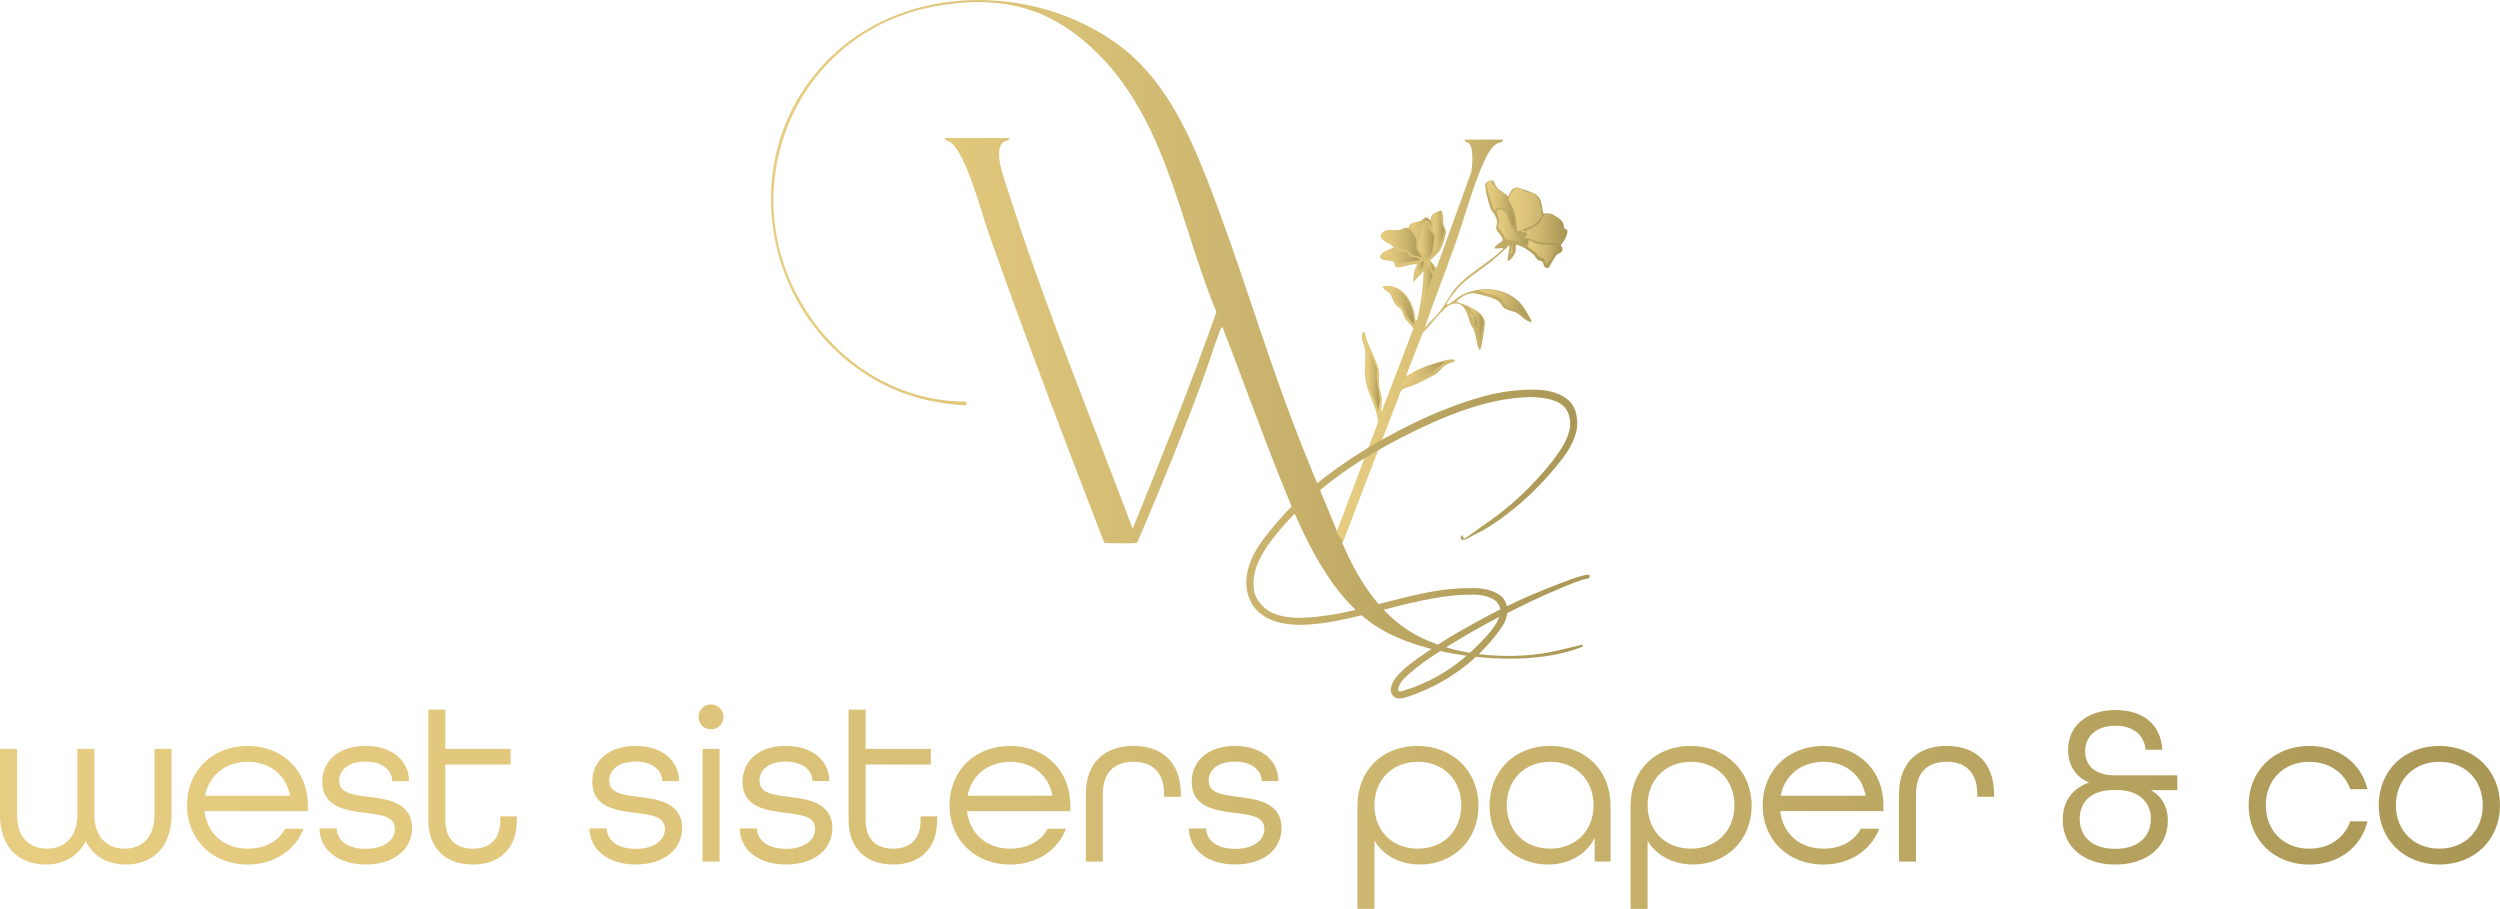 <svg viewBox="0 0 948.58 344.87" version="1.1" xmlns:xlink="http://www.w3.org/1999/xlink" xmlns="http://www.w3.org/2000/svg" id="Layer_1">
  
  <defs>
    <style>
      .st0 {
        fill: url(#linear-gradient2);
      }

      .st1 {
        fill: url(#linear-gradient1);
      }

      .st2 {
        fill: url(#linear-gradient9);
      }

      .st3 {
        fill: url(#linear-gradient3);
      }

      .st4 {
        fill: url(#linear-gradient6);
      }

      .st5 {
        fill: url(#linear-gradient8);
      }

      .st6 {
        fill: url(#linear-gradient7);
      }

      .st7 {
        fill: url(#linear-gradient5);
      }

      .st8 {
        fill: url(#linear-gradient4);
      }

      .st9 {
        fill: url(#linear-gradient18);
      }

      .st10 {
        fill: url(#linear-gradient13);
      }

      .st11 {
        fill: url(#linear-gradient12);
      }

      .st12 {
        fill: url(#linear-gradient15);
      }

      .st13 {
        fill: url(#linear-gradient16);
      }

      .st14 {
        fill: url(#linear-gradient11);
      }

      .st15 {
        fill: url(#linear-gradient10);
      }

      .st16 {
        fill: url(#linear-gradient17);
      }

      .st17 {
        fill: url(#linear-gradient14);
      }

      .st18 {
        fill: url(#linear-gradient19);
      }

      .st19 {
        fill: url(#linear-gradient20);
      }

      .st20 {
        fill: url(#linear-gradient);
      }

      .st21 {
        fill: url(#linear-gradient21);
        stroke: url(#linear-gradient22);
        stroke-miterlimit: 10;
        stroke-width: .75px;
      }
    </style>
    <linearGradient gradientUnits="userSpaceOnUse" y2="129.51" x2="594.68" y1="129.51" x1="507.14" id="linear-gradient">
      <stop stop-color="#e7cd81" offset="0"></stop>
      <stop stop-color="#e0c77c" offset=".23"></stop>
      <stop stop-color="#cdb66f" offset=".56"></stop>
      <stop stop-color="#ae9b59" offset=".94"></stop>
      <stop stop-color="#a99756" offset="1"></stop>
    </linearGradient>
    <linearGradient xlink:href="#linear-gradient" y2="77.06" x2="574.79" y1="77.06" x1="564.18" id="linear-gradient1"></linearGradient>
    <linearGradient xlink:href="#linear-gradient" y2="81.84" x2="593.9" y1="81.84" x1="572.37" id="linear-gradient2"></linearGradient>
    <linearGradient xlink:href="#linear-gradient" y2="85.96" x2="579.39" y1="85.96" x1="567.98" id="linear-gradient3"></linearGradient>
    <linearGradient xlink:href="#linear-gradient" y2="87.53" x2="547.95" y1="87.53" x1="543.59" id="linear-gradient4"></linearGradient>
    <linearGradient xlink:href="#linear-gradient" y2="86.47" x2="543.11" y1="86.47" x1="535.19" id="linear-gradient5"></linearGradient>
    <linearGradient xlink:href="#linear-gradient" y2="91.23" x2="544.06" y1="91.23" x1="538.08" id="linear-gradient6"></linearGradient>
    <linearGradient xlink:href="#linear-gradient" y2="92.27" x2="539.46" y1="92.27" x1="524.28" id="linear-gradient7"></linearGradient>
    <linearGradient xlink:href="#linear-gradient" y2="95.83" x2="592.14" y1="95.83" x1="579.47" id="linear-gradient8"></linearGradient>
    <linearGradient xlink:href="#linear-gradient" y2="94.23" x2="574.48" y1="94.23" x1="573.03" id="linear-gradient9"></linearGradient>
    <linearGradient xlink:href="#linear-gradient" y2="96.91" x2="538.75" y1="96.91" x1="524.59" id="linear-gradient10"></linearGradient>
    <linearGradient xlink:href="#linear-gradient" y2="101.84" x2="540.17" y1="101.84" x1="536.99" id="linear-gradient11"></linearGradient>
    <linearGradient xlink:href="#linear-gradient" y2="101.13" x2="544.08" y1="101.13" x1="541.23" id="linear-gradient12"></linearGradient>
    <linearGradient xlink:href="#linear-gradient" y2="108.02" x2="543.63" y1="108.02" x1="539.42" id="linear-gradient13"></linearGradient>
    <linearGradient xlink:href="#linear-gradient" y2="115.8" x2="536.63" y1="115.8" x1="525.68" id="linear-gradient14"></linearGradient>
    <linearGradient xlink:href="#linear-gradient" y2="115.06" x2="579.56" y1="115.06" x1="561.37" id="linear-gradient15"></linearGradient>
    <linearGradient xlink:href="#linear-gradient" y2="123.19" x2="562.74" y1="123.19" x1="557.48" id="linear-gradient16"></linearGradient>
    <linearGradient xlink:href="#linear-gradient" y2="121.45" x2="560.36" y1="121.45" x1="557.84" id="linear-gradient17"></linearGradient>
    <linearGradient xlink:href="#linear-gradient" y2="143" x2="523.58" y1="143" x1="518.18" id="linear-gradient18"></linearGradient>
    <linearGradient xlink:href="#linear-gradient" y2="141.76" x2="548.29" y1="141.76" x1="532.05" id="linear-gradient19"></linearGradient>
    <linearGradient xlink:href="#linear-gradient" y2="132.5" x2="603.18" y1="132.5" x1="292.53" id="linear-gradient20"></linearGradient>
    <linearGradient xlink:href="#linear-gradient" y2="306.08" x2="948.2" y1="306.08" x1=".38" id="linear-gradient21"></linearGradient>
    <linearGradient xlink:href="#linear-gradient" y2="306.08" x2="948.58" y1="306.08" x1="0" id="linear-gradient22"></linearGradient>
  </defs>
  <g>
    <path d="M531.38,148.61c1.06-1.62,3.83-1.85,5.5-2.63,2.09-.98,5.28-2.58,7.3-3.66,1.62-.87,2.75-2.66,4.14-3.63,1.24-.87,2.63-1.02,3.86-1.79-.51-.73-1.14-.55-1.89-.49-3.06.25-9.23,2.47-12.12,3.79-1.65.75-3.06,1.82-4.71,2.53l6.36-16.43c3.1-2.59,7.58-9.99,11.3-10.97,4.87-1.29,5.72,4.54,6.89,7.62.29.76.91,1.36,1.25,2.28.81,2.19.94,4.65,1.72,6.76.14.37.18,1.04.74.49.48-.47,1.75-8.97,1.69-10.34-.67-4.18-7.37-6.5-10.87-7.68,1.46-1.42,3.76-2.98,5.83-3.18,1.75-.17,7.56,1.56,9.25,2.41,1.99,1,2.09,2.43,3.2,3.25,1,.74,3.07,1.01,4.3,1.61,2.12,1.05,3.63,3.44,6.04,3.67.32-.32-2.71-5.19-3.17-5.84-5.37-7.47-16.52-8.44-24.15-3.99-1.17.68-3.26,2.7-4.31,3.11-.43.17-.69-.09-.52-.52.35-.88,3.11-4.4,3.89-5.3,3.63-4.16,8.61-7,12.88-10.44,2.46-1.98,4.73-4.24,7.08-6.35l-.88,6c.82.7,2.93-2.65,3.1-3.43.16-.73-.28-2.84.6-2.56,2.48.78,4.23,2.02,6.21,3.69.62.52.89,1.48,1.56,1.97.56.4,1.65.51,1.87.78.4.48.21,2.2,1.73,2.34.96.09,1.14-1.29,1.52-1.8.7-.95,1.51-2.58,1.97-3.07.82-.89,2.6-.74,2.29-2.64-.08-.47-.63-.92-.62-1.09,0-.39,3-3.21,2.41-5.98-1.62-.14-.99-1.31-1.61-2.67-.49-1.06-3.36-2.96-4.48-3.29-1.25-.36-1.9.04-2.95-.22-.87-3.12-.3-6.11-3.7-7.61-1.76-.78-4.25-1.53-6.13-2.17-2.34.07-2.48,1.8-3.59,3.41-1.18-1.46-3.06-2.07-4.25-3.52-.53-.65-1.16-2.35-1.28-2.43-.74-.46-2.78.34-3.06,1.25-.36,1.19,1.31,7.53,1.87,8.94.71,1.8,2.57,3.31,2.62,5.51.02.91-.56,1.67-.25,2.71.24.82,2.27,2.68,2.36,4.03.07.79-3.12,1.76-3.13,3.28l3.53-.17c-5.24,5.46-12.63,8.95-17.67,14.48-2.62,2.86-4.02,6-6.2,8.99-1.8,2.46-4.18,4.44-6.15,6.74,3.61-10.36,7.62-20.58,11.31-30.91,3.64-10.18,6.92-22.59,11.24-32.22.99-2.2,2.63-5.28,4.67-6.64.89-.59,2.6-.52,2.46-1.61h-14.49c-.11,1.1,1.2.8,1.94,1.78,1.42,1.87,1.04,8.4.5,10.73l-13.04,35.9c-.84.2-.57-.16-.78-.46-.6-.86-1.11-1.38-1.69-2.18,1.06-1.02,3.13-2.75,3.83-3.94.63-1.07,2.31-5.88,2.16-6.99-.12-.85-.77-1.89-.95-2.94-.16-.91.01-4.75-1-5.03-1.59.66-4.25,1.25-3.69,3.53-.87.2-1.11-1.08-1.88-1.01-.68.06-1.43,1.12-2.11,1.44-1.31.61-3.46.38-4.3,1.72-.2.32-.15.98-.2,1.03-.11.11-.81-.29-1.17-.24-.91.11-1.66.79-2.55.93-2.14.33-4.37-.69-6.17.89-2.89,2.52,2.83,4.1,4.25,5.67-1.37.81-5.06,1.66-5.25,3.59-.17,1.73,4.12,1.28,5.02,1.85.54.34.4,1.38.75,1.8,1.1,1.33,6.53-1.4,8.31-.71-1.12,2.05-1.59,4.38-1.41,6.71l3.88-4.24c-.11,3.08-.31,6.27-.75,9.32-.35,2.41-1.04,6.65-1.71,8.89-.15.51.2.62-.72.52-.13-5.88-4.14-13.19-10.78-13.1-3.84.05.4,2.07,1.05,2.87.86,1.06,1.29,3.08,2.15,4.21.63.83,1.52,1.09,2.09,1.8.77.97.96,2.54,1.66,3.64.56.88,3.07,3,3.06,3.87l-12.12,31.69c-.16-1.95.36-3.85.18-5.82-.13-1.44-.86-2.89-1.02-4.28-.21-1.91.2-4.01-.12-5.88-.47-2.75-3.27-8.3-4.43-11.12-.25-.6-.99-5.2-1.88-2.77-.69,1.89.88,4.31,1.09,6.38.3,3.03-.23,6.48-.01,9.55.47,6.5,4.45,11.21,4.95,17.61l-15.7,41.53c-.06,1.68,1.57,2.8,2.26,4.33l21.98-57.42Z" class="st20"></path>
    <path d="M574.79,85.59c-.16-1.76-.43-3.91-.95-5.58-.36-1.15-2.02-4.88-2.63-5.85-.77-1.22-2.81-2.05-4.02-3.4-.55-.62-2.11-3.95-2.93-1.17-.56,1.9,2.17,8.16,2.77,10.34.68-.09.21-.87,1.22-1.07,4.11-.8,4.37,3.36,5.68,6.01.25.5-.08.89.86.71Z" class="st1"></path>
    <path d="M585.83,81.44c-.53.51-1.05,2.48-2.03,3.44-.77.76-4.7,3.02-5.64,2.83-.27-.05-.74-.6-.19-.89,2.4-.06,7.06-3.13,7.08-5.64,0-1-1-5.04-1.46-5.98-1.12-2.29-2.69-1.84-4.56-2.5-1.48-.53-1.79-1.69-4.06-1.24-.7.14-2.71,3.18-2.59,3.98.13.87,1.87,3.57,2.31,5.13.74,2.56.63,4.65.98,7.15l1.42-.37c.31.88,1.46.8,2.28,1.1l.03,1.03-1.41.7c2.34-.06,4.18,1.45,6.22,1.73,1.41.19,4.2.42,5.62.42.71,0,1.61,0,2.19-.48s1.92-3.52,1.9-4.33c-.02-.72-.74-.52-1.02-1.11-.33-.69-.2-1.84-.62-2.57-.68-1.17-5.13-3.67-6.43-2.4Z" class="st0"></path>
    <path d="M579.38,92.3c.07-1.27-1.4-1.29-2.13-1.93-1.45-1.26-2.94-2.95-3.83-4.65-1.38-2.65-1.3-6.84-5.34-6.14-.4,1.34.63,2.67.7,3.75.06.95-.53,1.72-.28,2.69s2.24,2.9,2.39,4.35c1.1,1.13,2.72.64,4,.95,1.42.33,2.72,1.45,4.5.98Z" class="st3"></path>
    <path d="M544.41,95.13c1.64-.69,3.74-6.53,3.52-7.92-.11-.68-.78-1.57-.96-2.59-.25-1.43-.2-3.19-.45-4.68-.81.68-2.63.93-2.83,1.94-.15.75-.14,4.9.01,5.65.17.85,1.03,1,1.09,2.12.08,1.45-.82,3.77-.38,5.48Z" class="st8"></path>
    <path d="M542.99,85.94c.47-1.3-.59-3.18-1.95-3.18-.63,0-1.07.89-1.68,1.14-1.12.46-4.04.54-4.17,1.88-.11,1.18,2.57,2.89,2.5,4.41,1.33-.99.51-2.67,1.23-4.24.6-1.3,1.87-2.65,3.38-1.96l.68,1.97Z" class="st7"></path>
    <path d="M541.93,84.53c-2.75.11-2.2,2.74-2.7,4.54-.88,3.19-2.06,3.54-.06,6.87,1.23,2.06,2.79,3.07,4,.24.36-.84.97-5.7.89-6.53s-2.97-3.23-2.12-5.13Z" class="st4"></path>
    <path d="M539.46,97.95c-.38-1.44-1.64-2.31-1.96-3.87-.28-1.34.06-2.67-.35-3.89-.18-.52-2.15-3.14-2.64-3.36-1.55-.71-2.22.36-3.37.5-2.46.3-5.18-.86-6.86,1.61,0,.55,4.37,3.12,5.12,3.71.66.53.96,1.54,1.67,1.86.89.41,1.89.12,2.77.41s1.03,1.27,1.83,1.7c1.09.59,2.77.32,3.79,1.33Z" class="st6"></path>
    <path d="M592.1,93.36c-.34-.4-7.08-.56-8.27-.74-1.44-.21-2.43-1.29-3.56-1.39-1-.09.31,1.44-.8,1.96.77,1.14,2.09,1.61,3.11,2.45.53.44.74,1.25,1.21,1.62.57.45,1.5.44,1.95.87.56.54.45,1.79,1.24,2.29.3-1.25,1.56-1.79,1.96-2.36.37-.53.44-1.61,1.03-2.31.72-.85,2.44-.87,2.13-2.38Z" class="st5"></path>
    <path d="M574.44,91.95c-.92-.08-.59-.05-.69.53-.25,1.35-.31,2.74-.71,4.06,1.79-.93,1.42-2.91,1.41-4.59Z" class="st2"></path>
    <path d="M538.75,98.66c-.7-1.26-2.55-.8-3.67-1.45-.74-.42-.93-1.47-1.51-1.67-1.22-.42-3.71.35-4.01-1.83-1.14.9-4.72,1.41-4.94,3-.15.79.33.45.82.58,2.27.59,4.09-.24,4.69,2.8l8.62-1.44Z" class="st15"></path>
    <path d="M540.17,99.01c-2.29.63-3,3.59-3.17,5.65l2.99-3.54.18-2.11Z" class="st14"></path>
    <path d="M544.05,103.25c.21-1.91-.54-4.34-2.82-4.24l2.82,4.24Z" class="st11"></path>
    <path d="M539.81,115.26l3.82-10.84-2.06-3.64c-.51-.07-.64.93-.67,1.27-.33,3.25-.34,6.57-.78,9.82-.1.77-.46,1.49-.58,2.25-.06.37-.37,1.23.26,1.14Z" class="st10"></path>
    <path d="M536.63,123.04c-.44-6.77-3.03-14.27-10.95-14.48.5.73,1.37.86,2.06,1.64,1.08,1.21,1.36,3.04,2.17,4.19.61.87,1.76,1.22,2.29,1.95.67.9,1.02,2.68,1.79,3.86.55.84,1.87,2.09,2.62,2.85Z" class="st17"></path>
    <path d="M566.49,109.97c-1.62-.17-3.47.12-5.12,0,.16.56,1.42.9,1.93,1.07,2.24.76,4.78.79,6.55,2.64.6.62.92,1.8,1.63,2.26.89.57,3.01.89,4.38,1.62,1.46.78,2.35,1.84,3.7,2.66l-2.71-4.71c-2.21-3.09-6.64-5.14-10.36-5.54Z" class="st12"></path>
    <path d="M561.72,129.75c-.53-3.21,2.25-6.81.36-9.72-.43-.66-4.04-3.85-4.6-3.35,2.07,3.04,4.67,4.37,3.17,8.63l1.07,4.43Z" class="st13"></path>
    <path d="M559.6,124.1c1.86-1.52-.11-4.36-1.77-5.3l1.77,5.3Z" class="st16"></path>
    <path d="M518.62,131.69c.2,3.52,0,7.39,0,10.95,0,.8.69,3.4.96,4.34.9,3.09,3.02,5.98,3.28,9.26l.72-4.04c-.38-4.18-1.5-7.98-1.16-12.3l-3.81-10.15c-.97.12-.01,1.67,0,1.94Z" class="st9"></path>
    <path d="M548.29,137.17c-4.17.81-8.98,2.28-12.6,4.53-1.86,1.16-3.41,2.26-3.65,4.65,4.1-1.14,7.36-3.77,11.32-5.11l4.93-4.08Z" class="st18"></path>
    <path d="M599.46,245.74c-20.36,7.88-56.19,4.08-75.07-6.76-19.79-11.37-30.43-36.89-38.54-57.21-7.63-19.1-14.58-38.5-22-57.68-.76.4-1.02,1.62-1.32,2.39-1.96,5.01-3.52,10.38-5.38,15.46-7.85,21.44-16.51,42.57-25.47,63.56-.25.55-.68.52-1.19.58-1.23.14-11.02.11-11.51-.19-15.07-38.91-29.91-77.94-43.81-117.3-2.88-8.15-8.39-29.86-14.5-34.61-.76-.59-2.27-.59-2.1-1.61h24.38c-.03,1.34-1.82.78-2.78,1.99-2.9,3.67.68,12.9,1.98,17.01,13.59,42.96,31.41,86.05,47.27,128.33.12.32.08,1,.52.54,10.98-27.1,21.87-54.27,31.62-81.84-14.69-35.37-19.39-77-50.34-102.95-16.82-14.1-34.46-16.89-55.89-13.13-55.25,9.68-79.57,72.73-47.57,118.36,13.53,19.29,34.97,31.75,58.94,31.69v1.41c-13.46-.54-26.44-4.24-37.78-11.51-43.32-27.76-49.78-90.77-9.57-124.34,29.14-24.33,74.58-23.08,104.69-1.17,16.94,12.33,26.22,31.68,33.72,50.72,11.67,29.64,20.74,60.71,31.97,90.62,5.44,14.48,11.48,28.74,17.4,43.02v-.03c-.04,1.68,1.58,2.8,2.27,4.33l-.18.48c5.42,12.49,12.7,24.79,24.12,32.61,13.96,9.56,34.71,11.85,51.11,9.55,5.47-.77,10.76-2.31,16.13-3.47.13.85-.53.94-1.13,1.17ZM555.07,204.52c-.06,0-.12.02-.18.02.07,0,.12,0,.18-.02ZM603.18,218.72c0,.18-.07.36-.19.54-.13.18-.3.27-.5.27-.72.05-1.88.36-3.48.93-1.6.57-3.39,1.26-5.37,2.08-1.98.82-4.08,1.72-6.3,2.7-2.22.98-4.33,1.95-6.34,2.9-2.01.95-3.82,1.84-5.45,2.67-1.62.82-2.85,1.44-3.67,1.85-.15,1.6-.68,3.1-1.58,4.52-.9,1.42-1.84,2.74-2.82,3.98-1.29,1.6-2.63,3.14-4.02,4.64-1.39,1.49-2.83,2.91-4.33,4.25-6.18,5.46-13.08,9.71-20.71,12.75-.98.41-1.94.78-2.9,1.12-.95.33-1.94.63-2.97.89-.77.21-1.56.24-2.36.12-.8-.13-1.43-.55-1.89-1.27-.41-.62-.61-1.25-.58-1.89.03-.64.15-1.3.39-1.97.23-.67.54-1.29.93-1.85.39-.57.78-1.08,1.2-1.55,1.44-1.6,3.01-3.05,4.71-4.37,1.7-1.31,3.43-2.56,5.18-3.75,4.64-3.25,9.39-6.26,14.26-9.04,4.87-2.78,9.82-5.46,14.87-8.04-.1-.62-.28-1.16-.54-1.62-.36-.72-.85-1.31-1.47-1.78-.62-.46-1.29-.82-2.01-1.08-1.8-.72-3.71-1.08-5.72-1.08s-3.97.05-5.87.15c-2.32.15-4.62.41-6.92.77-2.29.36-4.6.77-6.92,1.24-4.69.98-9.3,2.09-13.83,3.32-4.53,1.24-9.14,2.37-13.83,3.4-2.01.46-4.07.89-6.18,1.27-2.11.39-4.24.7-6.37.93-2.14.23-4.26.35-6.37.35s-4.2-.18-6.26-.54c-1.7-.31-3.35-.8-4.94-1.47-1.6-.67-3.07-1.6-4.4-2.78-1.49-1.34-2.63-2.9-3.4-4.7-.77-1.79-1.21-3.65-1.31-5.58-.1-2.21.14-4.35.73-6.41.59-2.06,1.42-4.04,2.47-5.95,1.06-1.91,2.25-3.73,3.59-5.49,1.34-1.75,2.68-3.43,4.02-5.02,5.67-6.7,11.95-12.68,18.85-17.96,6.9-5.28,14.16-10.06,21.79-14.33,4.02-2.27,8.07-4.39,12.17-6.37,4.1-1.98,8.28-3.8,12.56-5.45,4.53-1.8,9.14-3.35,13.83-4.64,4.69-1.29,9.45-2.09,14.29-2.4,1.96-.15,4.06-.18,6.3-.08,2.24.1,4.37.46,6.37,1.08,2.01.62,3.77,1.6,5.29,2.94,1.52,1.34,2.51,3.19,2.97,5.56.46,2.16.45,4.24-.04,6.22-.49,1.98-1.25,3.9-2.28,5.76-1.03,1.85-2.23,3.63-3.59,5.33-1.37,1.7-2.69,3.3-3.98,4.79-5.67,6.59-12.03,12.41-19.08,17.46-.88.62-1.77,1.22-2.67,1.82-.9.59-1.82,1.17-2.74,1.74-.93.57-1.87,1.08-2.82,1.55-.95.46-1.92.95-2.9,1.47-.21.1-.48.26-.81.46-.34.21-.68.39-1.04.54-.36.15-.71.25-1.04.27-.34.03-.61-.12-.81-.43-.21-.31-.21-.62,0-.93.21-.31.49-.41.85-.31l-.15.46c.26.1.36.27.31.5-.04.17-.13.28-.29.32-.06,0-.12.02-.18.02.07,0,.12,0,.18-.02.39-.05.86-.27,1.45-.67.67-.46,1.13-.8,1.39-1,.46-.31.91-.62,1.35-.93.44-.31.86-.62,1.28-.93.82-.62,1.65-1.21,2.47-1.78.82-.57,1.65-1.13,2.47-1.7,7.06-5.05,13.47-10.84,19.24-17.38,1.49-1.65,2.92-3.35,4.29-5.1,1.36-1.75,2.64-3.58,3.82-5.49,1.08-1.75,1.92-3.63,2.51-5.64.59-2.01.6-4.04.04-6.1-.31-1.08-.76-2.01-1.35-2.78-.59-.77-1.3-1.42-2.12-1.93-.82-.51-1.74-.93-2.74-1.24-1-.31-2.02-.54-3.05-.7-2.58-.41-5.14-.54-7.69-.39-2.55.15-5.09.44-7.61.85-4.69.82-9.27,1.98-13.75,3.48-4.48,1.49-8.91,3.22-13.29,5.18-7.98,3.55-15.75,7.55-23.3,11.98-7.55,4.43-14.64,9.5-21.29,15.22-3.25,2.83-6.36,5.81-9.35,8.92-2.99,3.12-5.77,6.43-8.34,9.93-1.19,1.6-2.29,3.4-3.32,5.41-1.03,2.01-1.77,4.07-2.2,6.18-.44,2.11-.48,4.19-.12,6.22.36,2.04,1.36,3.9,3.01,5.6,1.29,1.39,2.79,2.42,4.52,3.09,1.73.67,3.53,1.12,5.41,1.35,1.88.23,3.79.31,5.72.23,1.93-.08,3.77-.22,5.52-.42,4.64-.51,9.18-1.31,13.64-2.4,4.45-1.08,8.95-2.21,13.48-3.4,4.48-1.18,8.96-2.24,13.44-3.17,4.48-.93,9.04-1.52,13.68-1.77,1.44-.05,3.09-.08,4.95-.08s3.63.21,5.33.64c1.7.43,3.22,1.11,4.56,2.05,1.34.94,2.21,2.34,2.63,4.19.88-.41,2.1-.99,3.67-1.74,1.57-.75,3.33-1.54,5.29-2.38,1.96-.84,4-1.69,6.14-2.55,2.14-.86,4.2-1.66,6.18-2.41,1.98-.75,3.8-1.39,5.45-1.93,1.65-.54,2.99-.86,4.02-.97.21,0,.37.07.5.19.13.13.19.28.19.46ZM568.87,234.06l-6.49,3.48c-2.68,1.49-5.32,3.01-7.92,4.56-2.6,1.55-5.19,3.14-7.77,4.79-2.11,1.34-4.19,2.73-6.22,4.17-2.04,1.44-3.98,2.99-5.83,4.64-.72.62-1.43,1.29-2.12,2.01-.7.72-1.22,1.52-1.58,2.4-.1.26-.23.6-.39,1.04-.15.44-.1.78.15,1.04.1.15.28.22.54.19.26-.03.53-.08.81-.15.28-.08.55-.17.81-.27.26-.1.46-.18.62-.23,1.03-.31,2.02-.64,2.97-1,.95-.36,1.92-.75,2.9-1.16,3.86-1.65,7.52-3.66,10.97-6.03,3.45-2.37,6.67-5.02,9.66-7.96,1.49-1.49,2.99-3.07,4.48-4.71,1.49-1.65,2.75-3.4,3.79-5.25v-.15c.1-.26.21-.49.31-.7.1-.21.21-.44.31-.7Z" class="st19"></path>
  </g>
  <path d="M.38,309.1v-24.59h5.7v24.59c0,8.93,4.94,13.27,11.74,13.27s11.91-4.51,11.91-13.27v-24.59h5.7v24.59c0,8.76,5.02,13.27,11.83,13.27s11.74-4.34,11.74-13.27v-24.59h5.7v24.59c0,12.51-7.32,18.55-17.02,18.55-6.89,0-12.51-3.23-15.15-9.44-2.72,6.21-8.34,9.44-15.15,9.44-9.7,0-17.02-6.04-17.02-18.55ZM71.34,305.53c0-12.76,9.36-22.12,22.63-22.12s22.46,9.36,22.46,22.12v1.87h-39.23c.77,8.76,7.32,14.98,16.76,14.98,6.64,0,11.74-2.72,14.47-7.57h6.21c-3.23,7.74-10.89,12.85-20.68,12.85-13.27,0-22.63-9.36-22.63-22.12ZM110.48,302.29c-1.36-8.51-8-13.62-16.51-13.62s-15.32,5.36-16.59,13.62h33.1ZM121.63,314.71h5.79c.26,4.51,4.34,7.74,11.4,7.74s11.4-3.4,11.4-7.91c0-5.11-5.36-5.7-11.4-6.47-7.57-.94-16.17-2.13-16.17-11.4,0-7.91,6.21-13.27,16.08-13.27s15.91,5.45,16.08,12.59h-5.62c-.26-4.17-4.08-7.4-10.55-7.4s-10.3,3.23-10.3,7.57c0,5.19,5.45,5.79,11.4,6.55,6.55.85,16.25,1.87,16.25,11.4,0,8-6.72,13.53-17.19,13.53s-16.93-5.53-17.19-12.93ZM162.9,311.06v-41.44h5.7v14.89h24.76v5.19h-24.76v21.36c0,7.66,4.25,11.32,10.81,11.32s10.81-3.57,10.81-11.32v-.94h5.53v.94c0,11.06-6.64,16.59-16.34,16.59s-16.51-5.53-16.51-16.59ZM224.08,314.71h5.79c.26,4.51,4.34,7.74,11.4,7.74s11.4-3.4,11.4-7.91c0-5.11-5.36-5.7-11.4-6.47-7.57-.94-16.17-2.13-16.17-11.4,0-7.91,6.21-13.27,16.08-13.27s15.91,5.45,16.08,12.59h-5.62c-.26-4.17-4.08-7.4-10.55-7.4s-10.3,3.23-10.3,7.57c0,5.19,5.45,5.79,11.4,6.55,6.55.85,16.25,1.87,16.25,11.4,0,8-6.72,13.53-17.19,13.53s-16.93-5.53-17.19-12.93ZM265.43,272c0-2.47,1.87-4.34,4.34-4.34s4.34,1.87,4.34,4.34-1.87,4.34-4.34,4.34-4.34-1.87-4.34-4.34ZM266.96,284.51h5.7v42.03h-5.7v-42.03ZM281.09,314.71h5.79c.26,4.51,4.34,7.74,11.4,7.74s11.4-3.4,11.4-7.91c0-5.11-5.36-5.7-11.4-6.47-7.57-.94-16.17-2.13-16.17-11.4,0-7.91,6.21-13.27,16.08-13.27s15.91,5.45,16.08,12.59h-5.62c-.26-4.17-4.08-7.4-10.55-7.4s-10.3,3.23-10.3,7.57c0,5.19,5.45,5.79,11.4,6.55,6.55.85,16.25,1.87,16.25,11.4,0,8-6.72,13.53-17.19,13.53s-16.93-5.53-17.19-12.93ZM322.36,311.06v-41.44h5.7v14.89h24.76v5.19h-24.76v21.36c0,7.66,4.25,11.32,10.81,11.32s10.81-3.57,10.81-11.32v-.94h5.53v.94c0,11.06-6.64,16.59-16.34,16.59s-16.51-5.53-16.51-16.59ZM360.65,305.53c0-12.76,9.36-22.12,22.63-22.12s22.46,9.36,22.46,22.12v1.87h-39.23c.77,8.76,7.32,14.98,16.76,14.98,6.64,0,11.74-2.72,14.47-7.57h6.21c-3.23,7.74-10.89,12.85-20.68,12.85-13.27,0-22.63-9.36-22.63-22.12ZM399.79,302.29c-1.36-8.51-8-13.62-16.51-13.62s-15.32,5.36-16.59,13.62h33.1ZM412.38,301.35c0-12.08,7.23-17.95,17.7-17.95s17.61,5.87,17.61,18.04v.51h-5.62v-.6c0-8.76-4.85-12.68-12-12.68s-12,3.91-12,12.68v25.19h-5.7v-25.19ZM451.53,314.71h5.79c.26,4.51,4.34,7.74,11.4,7.74s11.4-3.4,11.4-7.91c0-5.11-5.36-5.7-11.4-6.47-7.57-.94-16.17-2.13-16.17-11.4,0-7.91,6.21-13.27,16.08-13.27s15.91,5.45,16.08,12.59h-5.62c-.26-4.17-4.08-7.4-10.55-7.4s-10.3,3.23-10.3,7.57c0,5.19,5.45,5.79,11.4,6.55,6.55.85,16.25,1.87,16.25,11.4,0,8-6.72,13.53-17.19,13.53s-16.93-5.53-17.19-12.93ZM515.43,305.78c0-13.53,9.45-22.38,22.46-22.38s22.72,9.36,22.72,22.29-9.45,21.95-21.78,21.95c-8,0-14.55-3.74-17.7-10.13v26.97h-5.7v-38.72ZM554.83,305.53c0-9.7-6.81-16.85-16.85-16.85s-16.85,7.15-16.85,16.85,6.72,16.85,16.85,16.85,16.85-7.15,16.85-16.85ZM565.55,305.78c0-13.1,9.36-22.38,22.63-22.38s22.55,9.1,22.55,22.38v20.76h-5.28v-10.38c-2.98,7.49-9.96,11.49-18.12,11.49-11.83,0-21.78-8.42-21.78-21.87ZM605.03,305.53c0-9.7-6.81-16.85-16.85-16.85s-16.85,7.15-16.85,16.85,6.81,16.85,16.85,16.85,16.85-7.15,16.85-16.85ZM619.07,305.78c0-13.53,9.45-22.38,22.46-22.38s22.72,9.36,22.72,22.29-9.45,21.95-21.78,21.95c-8,0-14.55-3.74-17.7-10.13v26.97h-5.7v-38.72ZM658.47,305.53c0-9.7-6.81-16.85-16.85-16.85s-16.85,7.15-16.85,16.85,6.72,16.85,16.85,16.85,16.85-7.15,16.85-16.85ZM669.19,305.53c0-12.76,9.36-22.12,22.63-22.12s22.46,9.36,22.46,22.12v1.87h-39.23c.77,8.76,7.32,14.98,16.76,14.98,6.64,0,11.74-2.72,14.47-7.57h6.21c-3.23,7.74-10.89,12.85-20.68,12.85-13.27,0-22.63-9.36-22.63-22.12ZM708.33,302.29c-1.36-8.51-8-13.62-16.51-13.62s-15.32,5.36-16.59,13.62h33.1ZM720.93,301.35c0-12.08,7.23-17.95,17.7-17.95s17.61,5.87,17.61,18.04v.51h-5.62v-.6c0-8.76-4.85-12.68-12-12.68s-12,3.91-12,12.68v25.19h-5.7v-25.19ZM783.04,311.06c0-7.15,3.91-12,10.47-14.04v-.17c-5.28-1.96-8.42-6.13-8.42-12.34,0-8.93,7.06-14.72,17.53-14.72s16.68,5.28,17.44,14.3h-5.62c-.59-5.1-4.42-9.1-11.74-9.1-7.83,0-11.91,4.59-11.91,9.96,0,6.13,4.34,9.62,11.66,9.62h23.31v4.85h-11.15c4.77,2.21,7.57,6.21,7.57,11.91,0,9.96-8,16.34-19.57,16.34s-19.57-6.47-19.57-16.59ZM816.48,310.71c0-6.89-5.1-11.32-13.19-11.32h-1.45c-8.08,0-13.11,4.26-13.11,11.32,0,6.64,4.59,11.74,13.87,11.74s13.87-5.1,13.87-11.74ZM853.58,305.53c0-12.76,9.36-22.12,22.63-22.12,10.89,0,19.15,6.3,21.61,15.66h-5.79c-2.3-6.3-8.17-10.38-15.83-10.38-10.04,0-16.85,7.15-16.85,16.85s6.81,16.85,16.85,16.85c7.66,0,13.53-4.08,15.83-10.38h5.79c-2.47,9.36-10.72,15.66-21.61,15.66-13.27,0-22.63-9.36-22.63-22.12ZM902.94,305.53c0-12.76,9.36-22.12,22.63-22.12s22.63,9.36,22.63,22.12-9.36,22.12-22.63,22.12-22.63-9.36-22.63-22.12ZM942.42,305.53c0-9.7-6.81-16.85-16.85-16.85s-16.85,7.15-16.85,16.85,6.81,16.85,16.85,16.85,16.85-7.15,16.85-16.85Z" class="st21"></path>
</svg>